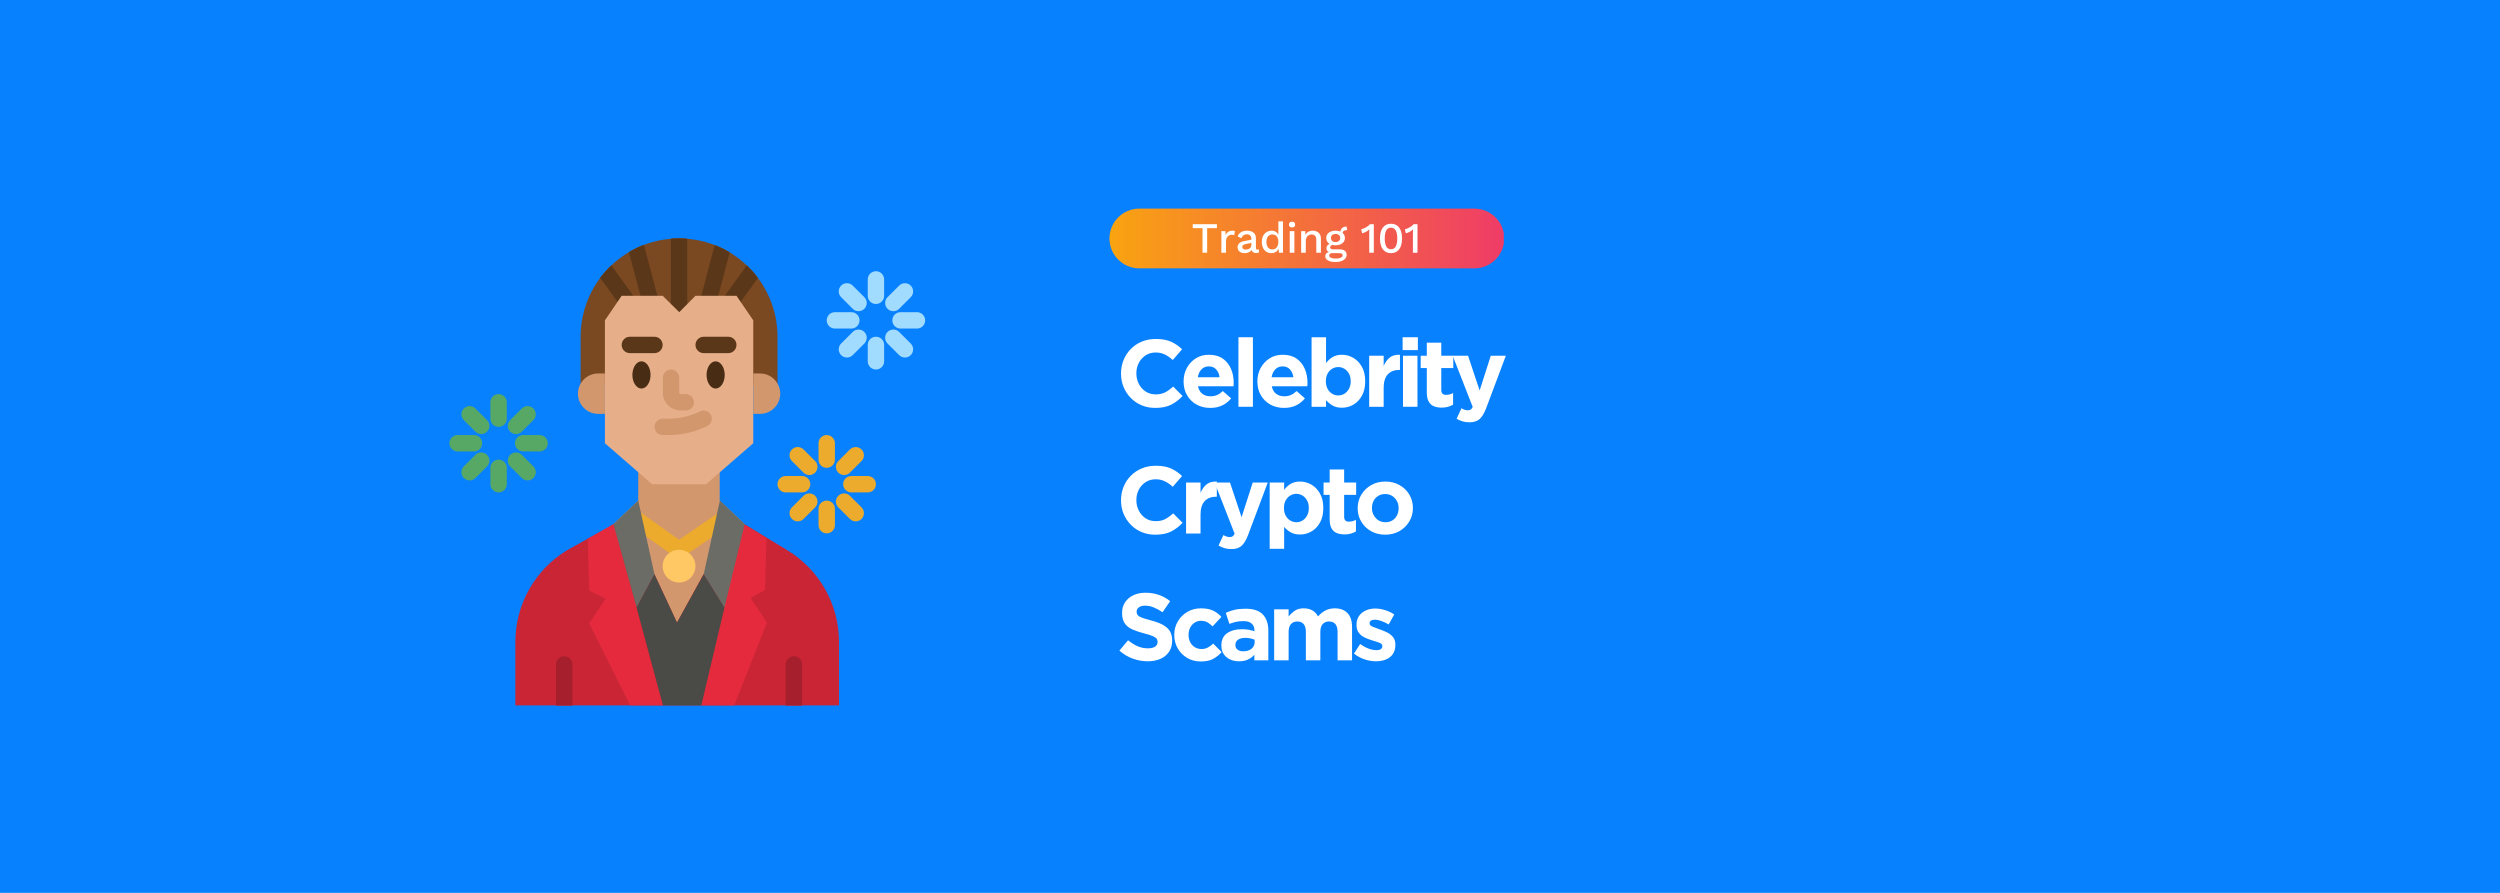 <svg xmlns="http://www.w3.org/2000/svg" xmlns:xlink="http://www.w3.org/1999/xlink" width="2800" zoomAndPan="magnify" viewBox="0 0 2100 750" height="1000" preserveAspectRatio="xMidYMid meet" version="1.2"><defs><clipPath id="cacc49774a"><path d="M 931.707 175.238 L 1263.207 175.238 L 1263.207 225.488 L 931.707 225.488 Z M 931.707 175.238 "/></clipPath><clipPath id="4babc70061"><path d="M 957.031 225.414 C 943.18 225.414 931.949 214.184 931.949 200.324 C 931.949 186.461 943.18 175.238 957.031 175.238 L 1238.48 175.238 C 1252.328 175.238 1263.562 186.473 1263.562 200.324 C 1263.562 214.172 1252.328 225.414 1238.48 225.414 Z M 957.031 225.414 "/></clipPath><linearGradient x1="-0" gradientTransform="matrix(331.621,0,0,331.621,931.948,200.328)" y1="0" x2="0.999" gradientUnits="userSpaceOnUse" y2="0" id="a15efa7056"><stop style="stop-color:#f9a311;stop-opacity:1;" offset="0"/><stop style="stop-color:#f9a311;stop-opacity:1;" offset="0.008"/><stop style="stop-color:#f9a212;stop-opacity:1;" offset="0.016"/><stop style="stop-color:#f9a113;stop-opacity:1;" offset="0.023"/><stop style="stop-color:#f9a013;stop-opacity:1;" offset="0.031"/><stop style="stop-color:#f99f14;stop-opacity:1;" offset="0.039"/><stop style="stop-color:#f89e15;stop-opacity:1;" offset="0.047"/><stop style="stop-color:#f89e15;stop-opacity:1;" offset="0.055"/><stop style="stop-color:#f89d16;stop-opacity:1;" offset="0.062"/><stop style="stop-color:#f89c17;stop-opacity:1;" offset="0.07"/><stop style="stop-color:#f89b17;stop-opacity:1;" offset="0.078"/><stop style="stop-color:#f89a18;stop-opacity:1;" offset="0.086"/><stop style="stop-color:#f89a19;stop-opacity:1;" offset="0.094"/><stop style="stop-color:#f89919;stop-opacity:1;" offset="0.102"/><stop style="stop-color:#f8981a;stop-opacity:1;" offset="0.109"/><stop style="stop-color:#f8971b;stop-opacity:1;" offset="0.117"/><stop style="stop-color:#f8961b;stop-opacity:1;" offset="0.125"/><stop style="stop-color:#f8961c;stop-opacity:1;" offset="0.133"/><stop style="stop-color:#f8951d;stop-opacity:1;" offset="0.141"/><stop style="stop-color:#f7941d;stop-opacity:1;" offset="0.148"/><stop style="stop-color:#f7931e;stop-opacity:1;" offset="0.156"/><stop style="stop-color:#f7921f;stop-opacity:1;" offset="0.164"/><stop style="stop-color:#f79120;stop-opacity:1;" offset="0.172"/><stop style="stop-color:#f79120;stop-opacity:1;" offset="0.18"/><stop style="stop-color:#f79021;stop-opacity:1;" offset="0.188"/><stop style="stop-color:#f78f22;stop-opacity:1;" offset="0.195"/><stop style="stop-color:#f78e22;stop-opacity:1;" offset="0.203"/><stop style="stop-color:#f78d23;stop-opacity:1;" offset="0.211"/><stop style="stop-color:#f78d24;stop-opacity:1;" offset="0.219"/><stop style="stop-color:#f78c24;stop-opacity:1;" offset="0.227"/><stop style="stop-color:#f78b25;stop-opacity:1;" offset="0.234"/><stop style="stop-color:#f78a26;stop-opacity:1;" offset="0.242"/><stop style="stop-color:#f68926;stop-opacity:1;" offset="0.25"/><stop style="stop-color:#f68927;stop-opacity:1;" offset="0.258"/><stop style="stop-color:#f68828;stop-opacity:1;" offset="0.266"/><stop style="stop-color:#f68728;stop-opacity:1;" offset="0.273"/><stop style="stop-color:#f68629;stop-opacity:1;" offset="0.281"/><stop style="stop-color:#f6852a;stop-opacity:1;" offset="0.289"/><stop style="stop-color:#f6842a;stop-opacity:1;" offset="0.297"/><stop style="stop-color:#f6842b;stop-opacity:1;" offset="0.305"/><stop style="stop-color:#f6832c;stop-opacity:1;" offset="0.312"/><stop style="stop-color:#f6822c;stop-opacity:1;" offset="0.32"/><stop style="stop-color:#f6812d;stop-opacity:1;" offset="0.328"/><stop style="stop-color:#f6802e;stop-opacity:1;" offset="0.336"/><stop style="stop-color:#f6802e;stop-opacity:1;" offset="0.344"/><stop style="stop-color:#f57f2f;stop-opacity:1;" offset="0.352"/><stop style="stop-color:#f57e30;stop-opacity:1;" offset="0.359"/><stop style="stop-color:#f57d30;stop-opacity:1;" offset="0.367"/><stop style="stop-color:#f57c31;stop-opacity:1;" offset="0.375"/><stop style="stop-color:#f57c32;stop-opacity:1;" offset="0.383"/><stop style="stop-color:#f57b32;stop-opacity:1;" offset="0.391"/><stop style="stop-color:#f57a33;stop-opacity:1;" offset="0.398"/><stop style="stop-color:#f57934;stop-opacity:1;" offset="0.406"/><stop style="stop-color:#f57834;stop-opacity:1;" offset="0.414"/><stop style="stop-color:#f57835;stop-opacity:1;" offset="0.422"/><stop style="stop-color:#f57736;stop-opacity:1;" offset="0.43"/><stop style="stop-color:#f57636;stop-opacity:1;" offset="0.438"/><stop style="stop-color:#f47537;stop-opacity:1;" offset="0.445"/><stop style="stop-color:#f47438;stop-opacity:1;" offset="0.453"/><stop style="stop-color:#f47338;stop-opacity:1;" offset="0.461"/><stop style="stop-color:#f47339;stop-opacity:1;" offset="0.469"/><stop style="stop-color:#f4723a;stop-opacity:1;" offset="0.477"/><stop style="stop-color:#f4713a;stop-opacity:1;" offset="0.484"/><stop style="stop-color:#f4703b;stop-opacity:1;" offset="0.492"/><stop style="stop-color:#f46f3c;stop-opacity:1;" offset="0.5"/><stop style="stop-color:#f46f3c;stop-opacity:1;" offset="0.508"/><stop style="stop-color:#f46e3d;stop-opacity:1;" offset="0.516"/><stop style="stop-color:#f46d3e;stop-opacity:1;" offset="0.523"/><stop style="stop-color:#f46c3e;stop-opacity:1;" offset="0.531"/><stop style="stop-color:#f46b3f;stop-opacity:1;" offset="0.539"/><stop style="stop-color:#f36b40;stop-opacity:1;" offset="0.547"/><stop style="stop-color:#f36a40;stop-opacity:1;" offset="0.555"/><stop style="stop-color:#f36941;stop-opacity:1;" offset="0.562"/><stop style="stop-color:#f36842;stop-opacity:1;" offset="0.57"/><stop style="stop-color:#f36742;stop-opacity:1;" offset="0.578"/><stop style="stop-color:#f36643;stop-opacity:1;" offset="0.586"/><stop style="stop-color:#f36644;stop-opacity:1;" offset="0.594"/><stop style="stop-color:#f36544;stop-opacity:1;" offset="0.602"/><stop style="stop-color:#f36445;stop-opacity:1;" offset="0.609"/><stop style="stop-color:#f36346;stop-opacity:1;" offset="0.617"/><stop style="stop-color:#f36246;stop-opacity:1;" offset="0.625"/><stop style="stop-color:#f36247;stop-opacity:1;" offset="0.633"/><stop style="stop-color:#f36148;stop-opacity:1;" offset="0.641"/><stop style="stop-color:#f26048;stop-opacity:1;" offset="0.648"/><stop style="stop-color:#f25f49;stop-opacity:1;" offset="0.656"/><stop style="stop-color:#f25e4a;stop-opacity:1;" offset="0.664"/><stop style="stop-color:#f25e4a;stop-opacity:1;" offset="0.672"/><stop style="stop-color:#f25d4b;stop-opacity:1;" offset="0.68"/><stop style="stop-color:#f25c4c;stop-opacity:1;" offset="0.688"/><stop style="stop-color:#f25b4c;stop-opacity:1;" offset="0.695"/><stop style="stop-color:#f25a4d;stop-opacity:1;" offset="0.703"/><stop style="stop-color:#f2594e;stop-opacity:1;" offset="0.711"/><stop style="stop-color:#f2594e;stop-opacity:1;" offset="0.719"/><stop style="stop-color:#f2584f;stop-opacity:1;" offset="0.727"/><stop style="stop-color:#f25750;stop-opacity:1;" offset="0.734"/><stop style="stop-color:#f25650;stop-opacity:1;" offset="0.742"/><stop style="stop-color:#f15551;stop-opacity:1;" offset="0.75"/><stop style="stop-color:#f15552;stop-opacity:1;" offset="0.758"/><stop style="stop-color:#f15452;stop-opacity:1;" offset="0.766"/><stop style="stop-color:#f15353;stop-opacity:1;" offset="0.773"/><stop style="stop-color:#f15254;stop-opacity:1;" offset="0.781"/><stop style="stop-color:#f15154;stop-opacity:1;" offset="0.789"/><stop style="stop-color:#f15155;stop-opacity:1;" offset="0.797"/><stop style="stop-color:#f15056;stop-opacity:1;" offset="0.805"/><stop style="stop-color:#f14f56;stop-opacity:1;" offset="0.812"/><stop style="stop-color:#f14e57;stop-opacity:1;" offset="0.82"/><stop style="stop-color:#f14d58;stop-opacity:1;" offset="0.828"/><stop style="stop-color:#f14c59;stop-opacity:1;" offset="0.836"/><stop style="stop-color:#f14c59;stop-opacity:1;" offset="0.844"/><stop style="stop-color:#f04b5a;stop-opacity:1;" offset="0.852"/><stop style="stop-color:#f04a5b;stop-opacity:1;" offset="0.859"/><stop style="stop-color:#f0495b;stop-opacity:1;" offset="0.867"/><stop style="stop-color:#f0485c;stop-opacity:1;" offset="0.875"/><stop style="stop-color:#f0485d;stop-opacity:1;" offset="0.883"/><stop style="stop-color:#f0475d;stop-opacity:1;" offset="0.891"/><stop style="stop-color:#f0465e;stop-opacity:1;" offset="0.898"/><stop style="stop-color:#f0455f;stop-opacity:1;" offset="0.906"/><stop style="stop-color:#f0445f;stop-opacity:1;" offset="0.914"/><stop style="stop-color:#f04460;stop-opacity:1;" offset="0.922"/><stop style="stop-color:#f04361;stop-opacity:1;" offset="0.93"/><stop style="stop-color:#f04261;stop-opacity:1;" offset="0.938"/><stop style="stop-color:#f04162;stop-opacity:1;" offset="0.945"/><stop style="stop-color:#ef4063;stop-opacity:1;" offset="0.953"/><stop style="stop-color:#ef3f63;stop-opacity:1;" offset="0.961"/><stop style="stop-color:#ef3f64;stop-opacity:1;" offset="0.969"/><stop style="stop-color:#ef3e65;stop-opacity:1;" offset="0.977"/><stop style="stop-color:#ef3d65;stop-opacity:1;" offset="0.984"/><stop style="stop-color:#ef3c66;stop-opacity:1;" offset="0.992"/><stop style="stop-color:#ef3b67;stop-opacity:1;" offset="1"/></linearGradient><clipPath id="affdb8aeeb"><path d="M 487 200.289 L 654 200.289 L 654 325 L 487 325 Z M 487 200.289 "/></clipPath><clipPath id="86303e4cc0"><path d="M 563 200.289 L 578 200.289 L 578 270 L 563 270 Z M 563 200.289 "/></clipPath><clipPath id="86e0bde5f3"><path d="M 563 200.289 L 578 200.289 L 578 270 L 563 270 Z M 563 200.289 "/></clipPath><clipPath id="704c0490bf"><path d="M 432 440 L 705 440 L 705 592.539 L 432 592.539 Z M 432 440 "/></clipPath><clipPath id="f82dc60831"><path d="M 467 551 L 481 551 L 481 592.539 L 467 592.539 Z M 467 551 "/></clipPath><clipPath id="85504b9490"><path d="M 659 551 L 674 551 L 674 592.539 L 659 592.539 Z M 659 551 "/></clipPath><clipPath id="e75ebea6df"><path d="M 467 551 L 481 551 L 481 592.539 L 467 592.539 Z M 467 551 "/></clipPath><clipPath id="368cc0bb5c"><path d="M 659 551 L 674 551 L 674 592.539 L 659 592.539 Z M 659 551 "/></clipPath><clipPath id="5123a3958c"><path d="M 493 440 L 557 440 L 557 592.539 L 493 592.539 Z M 493 440 "/></clipPath><clipPath id="daee95a584"><path d="M 589 438 L 645 438 L 645 592.539 L 589 592.539 Z M 589 438 "/></clipPath><clipPath id="7c4ff329b3"><path d="M 749 262 L 777.18 262 L 777.18 276 L 749 276 Z M 749 262 "/></clipPath><clipPath id="6d1510492b"><path d="M 377.43 365 L 406 365 L 406 380 L 377.43 380 Z M 377.43 365 "/></clipPath><clipPath id="14381932c4"><path d="M 534 482 L 609 482 L 609 592.539 L 534 592.539 Z M 534 482 "/></clipPath></defs><g id="4554443359"><rect x="0" width="2100" y="0" height="750" style="fill:#ffffff;fill-opacity:1;stroke:none;"/><rect x="0" width="2100" y="0" height="750" style="fill:#0881fe;fill-opacity:1;stroke:none;"/><g clip-rule="nonzero" clip-path="url(#cacc49774a)"><g clip-rule="nonzero" clip-path="url(#4babc70061)"><path style=" stroke:none;fill-rule:nonzero;fill:url(#a15efa7056);" d="M 931.949 175.238 L 931.949 225.414 L 1263.207 225.414 L 1263.207 175.238 Z M 931.949 175.238 "/></g></g><g style="fill:#ffffff;fill-opacity:1;"><g transform="translate(937.423, 341.687)"><path style="stroke:none" d="M 55.922 -9.047 C 53.035 -5.953 49.832 -3.508 46.312 -1.719 C 42.801 0.062 38.348 0.953 32.953 0.953 C 28.848 0.953 25.047 0.223 21.547 -1.234 C 18.055 -2.703 15.02 -4.754 12.438 -7.391 C 9.852 -10.035 7.836 -13.102 6.391 -16.594 C 4.953 -20.094 4.234 -23.844 4.234 -27.844 L 4.234 -28 C 4.234 -32 4.941 -35.742 6.359 -39.234 C 7.773 -42.734 9.785 -45.816 12.391 -48.484 C 15.004 -51.148 18.082 -53.227 21.625 -54.719 C 25.176 -56.207 29.113 -56.953 33.438 -56.953 C 38.719 -56.953 43.062 -56.148 46.469 -54.547 C 49.883 -52.953 52.898 -50.875 55.516 -48.312 L 47.688 -39.281 C 45.551 -41.25 43.332 -42.789 41.031 -43.906 C 38.738 -45.031 36.18 -45.594 33.359 -45.594 C 30.211 -45.594 27.41 -44.805 24.953 -43.234 C 22.504 -41.66 20.586 -39.551 19.203 -36.906 C 17.816 -34.27 17.125 -31.352 17.125 -28.156 L 17.125 -28 C 17.125 -24.801 17.816 -21.867 19.203 -19.203 C 20.586 -16.535 22.492 -14.398 24.922 -12.797 C 27.348 -11.203 30.16 -10.406 33.359 -10.406 C 36.555 -10.406 39.258 -11.004 41.469 -12.203 C 43.688 -13.398 45.891 -14.984 48.078 -16.953 Z M 55.922 -9.047 "/></g></g><g style="fill:#ffffff;fill-opacity:1;"><g transform="translate(990.857, 341.687)"><path style="stroke:none" d="M 45.438 -20.234 C 45.438 -19.648 45.422 -19.145 45.391 -18.719 C 45.367 -18.289 45.332 -17.785 45.281 -17.203 L 15.438 -17.203 C 16.02 -14.43 17.234 -12.336 19.078 -10.922 C 20.922 -9.504 23.203 -8.797 25.922 -8.797 C 27.941 -8.797 29.766 -9.141 31.391 -9.828 C 33.023 -10.523 34.664 -11.648 36.312 -13.203 L 43.281 -7.047 C 41.301 -4.586 38.859 -2.641 35.953 -1.203 C 33.047 0.234 29.648 0.953 25.766 0.953 C 21.441 0.953 17.598 0.02 14.234 -1.844 C 10.879 -3.707 8.227 -6.305 6.281 -9.641 C 4.332 -12.973 3.359 -16.828 3.359 -21.203 L 3.359 -21.359 C 3.359 -25.461 4.266 -29.191 6.078 -32.547 C 7.891 -35.91 10.379 -38.609 13.547 -40.641 C 16.723 -42.672 20.395 -43.688 24.562 -43.688 C 29.363 -43.688 33.297 -42.594 36.359 -40.406 C 39.422 -38.219 41.695 -35.348 43.188 -31.797 C 44.688 -28.254 45.438 -24.457 45.438 -20.406 Z M 33.594 -24.797 C 33.227 -27.516 32.27 -29.711 30.719 -31.391 C 29.176 -33.078 27.125 -33.922 24.562 -33.922 C 22.051 -33.922 19.992 -33.094 18.391 -31.438 C 16.797 -29.781 15.758 -27.566 15.281 -24.797 Z M 33.594 -24.797 "/></g></g><g style="fill:#ffffff;fill-opacity:1;"><g transform="translate(1034.292, 341.687)"><path style="stroke:none" d="M 18.156 0 L 6 0 L 6 -58.406 L 18.156 -58.406 Z M 18.156 0 "/></g></g><g style="fill:#ffffff;fill-opacity:1;"><g transform="translate(1052.85, 341.687)"><path style="stroke:none" d="M 45.438 -20.234 C 45.438 -19.648 45.422 -19.145 45.391 -18.719 C 45.367 -18.289 45.332 -17.785 45.281 -17.203 L 15.438 -17.203 C 16.02 -14.43 17.234 -12.336 19.078 -10.922 C 20.922 -9.504 23.203 -8.797 25.922 -8.797 C 27.941 -8.797 29.766 -9.141 31.391 -9.828 C 33.023 -10.523 34.664 -11.648 36.312 -13.203 L 43.281 -7.047 C 41.301 -4.586 38.859 -2.641 35.953 -1.203 C 33.047 0.234 29.648 0.953 25.766 0.953 C 21.441 0.953 17.598 0.02 14.234 -1.844 C 10.879 -3.707 8.227 -6.305 6.281 -9.641 C 4.332 -12.973 3.359 -16.828 3.359 -21.203 L 3.359 -21.359 C 3.359 -25.461 4.266 -29.191 6.078 -32.547 C 7.891 -35.91 10.379 -38.609 13.547 -40.641 C 16.723 -42.672 20.395 -43.688 24.562 -43.688 C 29.363 -43.688 33.297 -42.594 36.359 -40.406 C 39.422 -38.219 41.695 -35.348 43.188 -31.797 C 44.688 -28.254 45.438 -24.457 45.438 -20.406 Z M 33.594 -24.797 C 33.227 -27.516 32.27 -29.711 30.719 -31.391 C 29.176 -33.078 27.125 -33.922 24.562 -33.922 C 22.051 -33.922 19.992 -33.094 18.391 -31.438 C 16.797 -29.781 15.758 -27.566 15.281 -24.797 Z M 33.594 -24.797 "/></g></g><g style="fill:#ffffff;fill-opacity:1;"><g transform="translate(1096.285, 341.687)"><path style="stroke:none" d="M 50.484 -21.359 C 50.484 -16.609 49.562 -12.578 47.719 -9.266 C 45.875 -5.961 43.473 -3.457 40.516 -1.75 C 37.555 -0.051 34.367 0.797 30.953 0.797 C 27.703 0.797 25.023 0.156 22.922 -1.125 C 20.816 -2.406 19.039 -3.895 17.594 -5.594 L 17.594 0 L 5.438 0 L 5.438 -58.406 L 17.594 -58.406 L 17.594 -36.719 C 19.094 -38.75 20.906 -40.414 23.031 -41.719 C 25.164 -43.031 27.805 -43.688 30.953 -43.688 C 34.316 -43.688 37.477 -42.832 40.438 -41.125 C 43.395 -39.414 45.805 -36.922 47.672 -33.641 C 49.547 -30.359 50.484 -26.316 50.484 -21.516 Z M 38.312 -21.359 L 38.312 -21.516 C 38.312 -23.922 37.832 -26.004 36.875 -27.766 C 35.914 -29.523 34.648 -30.895 33.078 -31.875 C 31.504 -32.863 29.758 -33.359 27.844 -33.359 C 25.977 -33.359 24.242 -32.863 22.641 -31.875 C 21.035 -30.895 19.766 -29.523 18.828 -27.766 C 17.898 -26.004 17.438 -23.922 17.438 -21.516 L 17.438 -21.359 C 17.438 -19.016 17.898 -16.945 18.828 -15.156 C 19.766 -13.375 21.035 -11.988 22.641 -11 C 24.242 -10.008 25.977 -9.516 27.844 -9.516 C 29.758 -9.516 31.504 -10.008 33.078 -11 C 34.648 -11.988 35.914 -13.363 36.875 -15.125 C 37.832 -16.883 38.312 -18.961 38.312 -21.359 Z M 38.312 -21.359 "/></g></g><g style="fill:#ffffff;fill-opacity:1;"><g transform="translate(1144.68, 341.687)"><path style="stroke:none" d="M 31.281 -30.953 L 30.641 -30.953 C 26.586 -30.953 23.398 -29.711 21.078 -27.234 C 18.754 -24.754 17.594 -20.957 17.594 -15.844 L 17.594 0 L 5.438 0 L 5.438 -42.875 L 17.594 -42.875 L 17.594 -34.234 C 18.82 -37.223 20.516 -39.582 22.672 -41.312 C 24.836 -43.051 27.707 -43.844 31.281 -43.688 Z M 31.281 -30.953 "/></g></g><g style="fill:#ffffff;fill-opacity:1;"><g transform="translate(1172.517, 341.687)"><path style="stroke:none" d="M 18.484 -47.594 L 5.688 -47.594 L 5.688 -58.406 L 18.484 -58.406 Z M 18.156 0 L 6 0 L 6 -42.875 L 18.156 -42.875 Z M 18.156 0 "/></g></g><g style="fill:#ffffff;fill-opacity:1;"><g transform="translate(1191.074, 341.687)"><path style="stroke:none" d="M 29.516 -1.766 C 28.234 -1.016 26.816 -0.414 25.266 0.031 C 23.723 0.488 21.941 0.719 19.922 0.719 C 17.461 0.719 15.285 0.332 13.391 -0.438 C 11.504 -1.207 10.039 -2.523 9 -4.391 C 7.957 -6.266 7.438 -8.852 7.438 -12.156 L 7.438 -32.484 L 2.312 -32.484 L 2.312 -42.875 L 7.438 -42.875 L 7.438 -53.844 L 19.594 -53.844 L 19.594 -42.875 L 29.688 -42.875 L 29.688 -32.484 L 19.594 -32.484 L 19.594 -14.156 C 19.594 -11.383 20.898 -10 23.516 -10 C 25.648 -10 27.648 -10.504 29.516 -11.516 Z M 29.516 -1.766 "/></g></g><g style="fill:#ffffff;fill-opacity:1;"><g transform="translate(1218.671, 341.687)"><path style="stroke:none" d="M 46.234 -42.875 L 29.766 1.047 C 28.109 5.41 26.254 8.5 24.203 10.312 C 22.148 12.133 19.312 13.047 15.688 13.047 C 13.5 13.047 11.535 12.773 9.797 12.234 C 8.066 11.703 6.426 10.984 4.875 10.078 L 8.953 1.281 C 9.754 1.758 10.617 2.156 11.547 2.469 C 12.484 2.789 13.352 2.953 14.156 2.953 C 15.227 2.953 16.066 2.754 16.672 2.359 C 17.285 1.961 17.863 1.227 18.406 0.156 L 1.594 -42.875 L 14.484 -42.875 L 24.234 -13.688 L 33.594 -42.875 Z M 46.234 -42.875 "/></g></g><g style="fill:#ffffff;fill-opacity:1;"><g transform="translate(937.423, 448.187)"><path style="stroke:none" d="M 55.922 -9.047 C 53.035 -5.953 49.832 -3.508 46.312 -1.719 C 42.801 0.062 38.348 0.953 32.953 0.953 C 28.848 0.953 25.047 0.223 21.547 -1.234 C 18.055 -2.703 15.02 -4.754 12.438 -7.391 C 9.852 -10.035 7.836 -13.102 6.391 -16.594 C 4.953 -20.094 4.234 -23.844 4.234 -27.844 L 4.234 -28 C 4.234 -32 4.941 -35.742 6.359 -39.234 C 7.773 -42.734 9.785 -45.816 12.391 -48.484 C 15.004 -51.148 18.082 -53.227 21.625 -54.719 C 25.176 -56.207 29.113 -56.953 33.438 -56.953 C 38.719 -56.953 43.062 -56.148 46.469 -54.547 C 49.883 -52.953 52.898 -50.875 55.516 -48.312 L 47.688 -39.281 C 45.551 -41.25 43.332 -42.789 41.031 -43.906 C 38.738 -45.031 36.18 -45.594 33.359 -45.594 C 30.211 -45.594 27.41 -44.805 24.953 -43.234 C 22.504 -41.66 20.586 -39.551 19.203 -36.906 C 17.816 -34.27 17.125 -31.352 17.125 -28.156 L 17.125 -28 C 17.125 -24.801 17.816 -21.867 19.203 -19.203 C 20.586 -16.535 22.492 -14.398 24.922 -12.797 C 27.348 -11.203 30.16 -10.406 33.359 -10.406 C 36.555 -10.406 39.258 -11.004 41.469 -12.203 C 43.688 -13.398 45.891 -14.984 48.078 -16.953 Z M 55.922 -9.047 "/></g></g><g style="fill:#ffffff;fill-opacity:1;"><g transform="translate(990.857, 448.187)"><path style="stroke:none" d="M 31.281 -30.953 L 30.641 -30.953 C 26.586 -30.953 23.398 -29.711 21.078 -27.234 C 18.754 -24.754 17.594 -20.957 17.594 -15.844 L 17.594 0 L 5.438 0 L 5.438 -42.875 L 17.594 -42.875 L 17.594 -34.234 C 18.82 -37.223 20.516 -39.582 22.672 -41.312 C 24.836 -43.051 27.707 -43.844 31.281 -43.688 Z M 31.281 -30.953 "/></g></g><g style="fill:#ffffff;fill-opacity:1;"><g transform="translate(1018.694, 448.187)"><path style="stroke:none" d="M 46.234 -42.875 L 29.766 1.047 C 28.109 5.41 26.254 8.5 24.203 10.312 C 22.148 12.133 19.312 13.047 15.688 13.047 C 13.5 13.047 11.535 12.773 9.797 12.234 C 8.066 11.703 6.426 10.984 4.875 10.078 L 8.953 1.281 C 9.754 1.758 10.617 2.156 11.547 2.469 C 12.484 2.789 13.352 2.953 14.156 2.953 C 15.227 2.953 16.066 2.754 16.672 2.359 C 17.285 1.961 17.863 1.227 18.406 0.156 L 1.594 -42.875 L 14.484 -42.875 L 24.234 -13.688 L 33.594 -42.875 Z M 46.234 -42.875 "/></g></g><g style="fill:#ffffff;fill-opacity:1;"><g transform="translate(1061.089, 448.187)"><path style="stroke:none" d="M 50.484 -21.359 C 50.484 -16.609 49.562 -12.578 47.719 -9.266 C 45.875 -5.961 43.473 -3.457 40.516 -1.75 C 37.555 -0.051 34.367 0.797 30.953 0.797 C 27.703 0.797 25.023 0.156 22.922 -1.125 C 20.816 -2.406 19.039 -3.895 17.594 -5.594 L 17.594 12.797 L 5.438 12.797 L 5.438 -42.875 L 17.594 -42.875 L 17.594 -36.719 C 19.094 -38.75 20.906 -40.414 23.031 -41.719 C 25.164 -43.031 27.805 -43.688 30.953 -43.688 C 34.316 -43.688 37.477 -42.832 40.438 -41.125 C 43.395 -39.414 45.805 -36.922 47.672 -33.641 C 49.547 -30.359 50.484 -26.316 50.484 -21.516 Z M 38.312 -21.359 L 38.312 -21.516 C 38.312 -23.922 37.832 -26.004 36.875 -27.766 C 35.914 -29.523 34.648 -30.895 33.078 -31.875 C 31.504 -32.863 29.758 -33.359 27.844 -33.359 C 25.977 -33.359 24.242 -32.863 22.641 -31.875 C 21.035 -30.895 19.766 -29.523 18.828 -27.766 C 17.898 -26.004 17.438 -23.922 17.438 -21.516 L 17.438 -21.359 C 17.438 -19.016 17.898 -16.945 18.828 -15.156 C 19.766 -13.375 21.035 -11.988 22.641 -11 C 24.242 -10.008 25.977 -9.516 27.844 -9.516 C 29.758 -9.516 31.504 -10.008 33.078 -11 C 34.648 -11.988 35.914 -13.363 36.875 -15.125 C 37.832 -16.883 38.312 -18.961 38.312 -21.359 Z M 38.312 -21.359 "/></g></g><g style="fill:#ffffff;fill-opacity:1;"><g transform="translate(1109.484, 448.187)"><path style="stroke:none" d="M 29.516 -1.766 C 28.234 -1.016 26.816 -0.414 25.266 0.031 C 23.723 0.488 21.941 0.719 19.922 0.719 C 17.461 0.719 15.285 0.332 13.391 -0.438 C 11.504 -1.207 10.039 -2.523 9 -4.391 C 7.957 -6.266 7.438 -8.852 7.438 -12.156 L 7.438 -32.484 L 2.312 -32.484 L 2.312 -42.875 L 7.438 -42.875 L 7.438 -53.844 L 19.594 -53.844 L 19.594 -42.875 L 29.688 -42.875 L 29.688 -32.484 L 19.594 -32.484 L 19.594 -14.156 C 19.594 -11.383 20.898 -10 23.516 -10 C 25.648 -10 27.648 -10.504 29.516 -11.516 Z M 29.516 -1.766 "/></g></g><g style="fill:#ffffff;fill-opacity:1;"><g transform="translate(1137.081, 448.187)"><path style="stroke:none" d="M 49.766 -21.359 C 49.766 -17.254 48.75 -13.508 46.719 -10.125 C 44.695 -6.738 41.938 -4.047 38.438 -2.047 C 34.945 -0.047 30.961 0.953 26.484 0.953 C 22.055 0.953 18.094 -0.031 14.594 -2 C 11.102 -3.969 8.359 -6.633 6.359 -10 C 4.359 -13.363 3.359 -17.098 3.359 -21.203 L 3.359 -21.359 C 3.359 -25.461 4.367 -29.207 6.391 -32.594 C 8.422 -35.988 11.18 -38.688 14.672 -40.688 C 18.172 -42.688 22.16 -43.688 26.641 -43.688 C 31.066 -43.688 35.023 -42.695 38.516 -40.719 C 42.016 -38.75 44.766 -36.082 46.766 -32.719 C 48.766 -29.363 49.766 -25.629 49.766 -21.516 Z M 37.766 -21.203 L 37.766 -21.359 C 37.766 -23.492 37.297 -25.453 36.359 -27.234 C 35.422 -29.023 34.098 -30.469 32.391 -31.562 C 30.691 -32.656 28.723 -33.203 26.484 -33.203 C 24.191 -33.203 22.203 -32.664 20.516 -31.594 C 18.836 -30.531 17.555 -29.117 16.672 -27.359 C 15.797 -25.598 15.359 -23.648 15.359 -21.516 L 15.359 -21.359 C 15.359 -19.273 15.836 -17.328 16.797 -15.516 C 17.754 -13.703 19.07 -12.25 20.75 -11.156 C 22.438 -10.062 24.398 -9.516 26.641 -9.516 C 28.984 -9.516 30.984 -10.047 32.641 -11.109 C 34.297 -12.18 35.562 -13.609 36.438 -15.391 C 37.32 -17.18 37.766 -19.117 37.766 -21.203 Z M 37.766 -21.203 "/></g></g><g style="fill:#ffffff;fill-opacity:1;"><g transform="translate(937.423, 554.687)"><path style="stroke:none" d="M 47.203 -16.562 C 47.203 -12.883 46.32 -9.75 44.562 -7.156 C 42.801 -4.57 40.383 -2.598 37.312 -1.234 C 34.25 0.117 30.691 0.797 26.641 0.797 C 22.422 0.797 18.242 0.051 14.109 -1.438 C 9.984 -2.938 6.238 -5.176 2.875 -8.156 L 10.156 -16.875 C 12.664 -14.801 15.281 -13.148 18 -11.922 C 20.719 -10.691 23.676 -10.078 26.875 -10.078 C 29.383 -10.078 31.359 -10.539 32.797 -11.469 C 34.234 -12.406 34.953 -13.703 34.953 -15.359 L 34.953 -15.516 C 34.953 -16.586 34.66 -17.492 34.078 -18.234 C 33.492 -18.984 32.398 -19.703 30.797 -20.391 C 29.203 -21.086 26.832 -21.836 23.688 -22.641 C 19.945 -23.598 16.676 -24.691 13.875 -25.922 C 11.082 -27.148 8.926 -28.844 7.406 -31 C 5.883 -33.156 5.125 -36.078 5.125 -39.766 L 5.125 -39.922 C 5.125 -43.336 5.961 -46.297 7.641 -48.797 C 9.316 -51.305 11.617 -53.266 14.547 -54.672 C 17.484 -56.086 20.875 -56.797 24.719 -56.797 C 28.82 -56.797 32.609 -56.18 36.078 -54.953 C 39.547 -53.734 42.691 -51.977 45.516 -49.688 L 39.125 -40.406 C 36.664 -42.102 34.207 -43.445 31.75 -44.438 C 29.301 -45.426 26.906 -45.922 24.562 -45.922 C 22.219 -45.922 20.43 -45.453 19.203 -44.516 C 17.973 -43.586 17.359 -42.43 17.359 -41.047 L 17.359 -40.875 C 17.359 -39.656 17.691 -38.656 18.359 -37.875 C 19.023 -37.102 20.238 -36.395 22 -35.75 C 23.758 -35.113 26.238 -34.367 29.438 -33.516 C 33.227 -32.555 36.441 -31.383 39.078 -30 C 41.723 -28.613 43.738 -26.863 45.125 -24.75 C 46.508 -22.645 47.203 -19.969 47.203 -16.719 Z M 47.203 -16.562 "/></g></g><g style="fill:#ffffff;fill-opacity:1;"><g transform="translate(983.018, 554.687)"><path style="stroke:none" d="M 43.203 -6.875 C 41.117 -4.582 38.742 -2.703 36.078 -1.234 C 33.41 0.223 29.945 0.953 25.688 0.953 C 21.363 0.953 17.52 -0.047 14.156 -2.047 C 10.801 -4.047 8.16 -6.723 6.234 -10.078 C 4.316 -13.441 3.359 -17.148 3.359 -21.203 L 3.359 -21.359 C 3.359 -25.461 4.316 -29.191 6.234 -32.547 C 8.16 -35.91 10.816 -38.609 14.203 -40.641 C 17.586 -42.672 21.469 -43.688 25.844 -43.688 C 29.895 -43.688 33.266 -43.047 35.953 -41.766 C 38.648 -40.484 40.984 -38.723 42.953 -36.484 L 35.516 -28.484 C 34.18 -29.922 32.77 -31.066 31.281 -31.922 C 29.789 -32.773 27.953 -33.203 25.766 -33.203 C 23.734 -33.203 21.93 -32.664 20.359 -31.594 C 18.785 -30.531 17.555 -29.117 16.672 -27.359 C 15.797 -25.598 15.359 -23.648 15.359 -21.516 L 15.359 -21.359 C 15.359 -19.172 15.797 -17.18 16.672 -15.391 C 17.555 -13.609 18.82 -12.18 20.469 -11.109 C 22.125 -10.047 24.047 -9.516 26.234 -9.516 C 28.266 -9.516 30.039 -9.926 31.562 -10.75 C 33.082 -11.582 34.586 -12.691 36.078 -14.078 Z M 43.203 -6.875 "/></g></g><g style="fill:#ffffff;fill-opacity:1;"><g transform="translate(1023.093, 554.687)"><path style="stroke:none" d="M 42.312 0 L 30.562 0 L 30.562 -4.641 C 29.062 -2.984 27.27 -1.66 25.188 -0.672 C 23.113 0.305 20.582 0.797 17.594 0.797 C 14.926 0.797 12.473 0.289 10.234 -0.719 C 7.992 -1.727 6.207 -3.207 4.875 -5.156 C 3.539 -7.102 2.875 -9.488 2.875 -12.312 L 2.875 -12.484 C 2.875 -17.172 4.488 -20.617 7.719 -22.828 C 10.945 -25.047 15.094 -26.156 20.156 -26.156 C 22.344 -26.156 24.266 -25.992 25.922 -25.672 C 27.578 -25.359 29.148 -24.938 30.641 -24.406 L 30.641 -25.125 C 30.641 -27.625 29.863 -29.551 28.312 -30.906 C 26.77 -32.27 24.477 -32.953 21.438 -32.953 C 19.145 -32.953 17.094 -32.754 15.281 -32.359 C 13.469 -31.961 11.57 -31.391 9.594 -30.641 L 6.562 -39.922 C 8.906 -40.984 11.359 -41.82 13.922 -42.438 C 16.484 -43.051 19.578 -43.359 23.203 -43.359 C 29.867 -43.359 34.719 -41.727 37.75 -38.469 C 40.789 -35.219 42.312 -30.688 42.312 -24.875 Z M 30.797 -15.125 L 30.797 -17.281 C 29.785 -17.758 28.613 -18.145 27.281 -18.438 C 25.945 -18.727 24.535 -18.875 23.047 -18.875 C 20.43 -18.875 18.375 -18.367 16.875 -17.359 C 15.383 -16.348 14.641 -14.879 14.641 -12.953 L 14.641 -12.797 C 14.641 -11.141 15.25 -9.859 16.469 -8.953 C 17.695 -8.047 19.301 -7.594 21.281 -7.594 C 24.102 -7.594 26.395 -8.301 28.156 -9.719 C 29.914 -11.133 30.797 -12.938 30.797 -15.125 Z M 30.797 -15.125 "/></g></g><g style="fill:#ffffff;fill-opacity:1;"><g transform="translate(1064.849, 554.687)"><path style="stroke:none" d="M 70.875 0 L 58.719 0 L 58.719 -23.922 C 58.719 -26.797 58.102 -28.969 56.875 -30.438 C 55.656 -31.906 53.895 -32.641 51.594 -32.641 C 49.301 -32.641 47.5 -31.906 46.188 -30.438 C 44.883 -28.969 44.234 -26.797 44.234 -23.922 L 44.234 0 L 32.078 0 L 32.078 -23.922 C 32.078 -26.797 31.461 -28.969 30.234 -30.438 C 29.016 -31.906 27.254 -32.641 24.953 -32.641 C 22.66 -32.641 20.859 -31.906 19.547 -30.438 C 18.242 -28.969 17.594 -26.797 17.594 -23.922 L 17.594 0 L 5.438 0 L 5.438 -42.875 L 17.594 -42.875 L 17.594 -36.797 C 18.988 -38.609 20.672 -40.207 22.641 -41.594 C 24.609 -42.988 27.141 -43.688 30.234 -43.688 C 33.066 -43.688 35.508 -43.098 37.562 -41.922 C 39.613 -40.742 41.195 -39.062 42.312 -36.875 C 44.188 -39.062 46.27 -40.742 48.562 -41.922 C 50.852 -43.098 53.469 -43.688 56.406 -43.688 C 60.938 -43.688 64.477 -42.352 67.031 -39.688 C 69.594 -37.02 70.875 -33.098 70.875 -27.922 Z M 70.875 0 "/></g></g><g style="fill:#ffffff;fill-opacity:1;"><g transform="translate(1135.241, 554.687)"><path style="stroke:none" d="M 36.875 -13.047 C 36.875 -9.891 36.156 -7.285 34.719 -5.234 C 33.281 -3.18 31.32 -1.66 28.844 -0.672 C 26.363 0.305 23.578 0.797 20.484 0.797 C 17.492 0.797 14.383 0.281 11.156 -0.75 C 7.926 -1.789 4.898 -3.438 2.078 -5.688 L 7.281 -13.688 C 9.625 -12.031 11.969 -10.758 14.312 -9.875 C 16.664 -9 18.828 -8.562 20.797 -8.562 C 22.555 -8.562 23.848 -8.852 24.672 -9.438 C 25.504 -10.02 25.922 -10.797 25.922 -11.766 L 25.922 -11.922 C 25.922 -13.254 25.023 -14.238 23.234 -14.875 C 21.453 -15.52 19.391 -16.188 17.047 -16.875 C 15.066 -17.469 13.086 -18.227 11.109 -19.156 C 9.141 -20.094 7.5 -21.398 6.188 -23.078 C 4.883 -24.754 4.234 -26.984 4.234 -29.766 L 4.234 -29.922 C 4.234 -32.848 4.941 -35.312 6.359 -37.312 C 7.773 -39.312 9.664 -40.844 12.031 -41.906 C 14.406 -42.977 17.035 -43.516 19.922 -43.516 C 22.641 -43.516 25.41 -43.07 28.234 -42.188 C 31.066 -41.312 33.629 -40.102 35.922 -38.562 L 31.281 -30.156 C 29.145 -31.383 27.062 -32.359 25.031 -33.078 C 23.008 -33.797 21.227 -34.156 19.688 -34.156 C 18.188 -34.156 17.062 -33.875 16.312 -33.312 C 15.57 -32.758 15.203 -32.055 15.203 -31.203 L 15.203 -31.047 C 15.203 -29.867 16.082 -28.922 17.844 -28.203 C 19.602 -27.484 21.629 -26.723 23.922 -25.922 C 25.941 -25.273 27.938 -24.457 29.906 -23.469 C 31.883 -22.488 33.539 -21.188 34.875 -19.562 C 36.207 -17.938 36.875 -15.816 36.875 -13.203 Z M 36.875 -13.047 "/></g></g><g clip-rule="nonzero" clip-path="url(#affdb8aeeb)"><path style=" stroke:none;fill-rule:nonzero;fill:#7a4922;fill-opacity:1;" d="M 653.102 324.16 L 487.727 324.16 L 487.727 282.867 C 487.727 237.262 524.746 200.289 570.414 200.289 C 616.082 200.289 653.102 237.262 653.102 282.867 Z M 653.102 324.16 "/></g><path style=" stroke:none;fill-rule:nonzero;fill:#7a4922;fill-opacity:1;" d="M 532.816 249.469 C 535.047 252.547 534.359 256.848 531.277 259.086 C 530.055 259.961 528.641 260.391 527.246 260.391 C 525.109 260.391 523.008 259.402 521.656 257.543 L 504.16 233.449 C 506.988 229.684 510.129 226.156 513.551 222.93 Z M 532.816 249.469 "/><path style=" stroke:none;fill-rule:nonzero;fill:#7a4922;fill-opacity:1;" d="M 552.902 250.922 C 553.887 254.594 551.688 258.363 548.012 259.336 C 547.426 259.496 546.832 259.566 546.246 259.566 C 543.195 259.566 540.406 257.527 539.586 254.449 L 528.262 211.824 C 532.266 209.434 536.488 207.387 540.898 205.711 Z M 552.902 250.922 "/><g clip-rule="nonzero" clip-path="url(#86303e4cc0)"><path style=" stroke:none;fill-rule:nonzero;fill:#7a4922;fill-opacity:1;" d="M 570.414 200.289 C 572.73 200.289 575.031 200.383 577.305 200.582 L 577.305 262.73 C 577.305 266.535 574.223 269.613 570.414 269.613 C 566.605 269.613 563.523 266.535 563.523 262.73 L 563.523 200.582 C 565.797 200.383 568.098 200.289 570.414 200.289 Z M 570.414 200.289 "/></g><path style=" stroke:none;fill-rule:nonzero;fill:#7a4922;fill-opacity:1;" d="M 612.938 212.039 L 601.672 254.902 C 600.863 257.992 598.07 260.039 595.012 260.039 C 594.43 260.039 593.844 259.961 593.258 259.809 C 589.578 258.844 587.375 255.086 588.34 251.402 L 600.312 205.855 C 604.719 207.559 608.941 209.633 612.938 212.039 Z M 612.938 212.039 "/><path style=" stroke:none;fill-rule:nonzero;fill:#7a4922;fill-opacity:1;" d="M 636.676 233.461 L 619.551 257.168 C 618.207 259.031 616.098 260.023 613.953 260.023 C 612.559 260.023 611.156 259.602 609.934 258.723 C 606.848 256.496 606.152 252.195 608.371 249.113 L 627.277 222.93 C 627.82 223.438 628.355 223.953 628.879 224.48 C 631.688 227.281 634.289 230.285 636.676 233.461 Z M 636.676 233.461 "/><g clip-rule="nonzero" clip-path="url(#86e0bde5f3)"><path style=" stroke:none;fill-rule:nonzero;fill:#5b3719;fill-opacity:1;" d="M 577.305 200.582 L 577.305 262.73 C 577.305 266.535 574.223 269.613 570.414 269.613 C 566.605 269.613 563.523 266.535 563.523 262.73 L 563.523 200.582 C 565.797 200.383 568.098 200.289 570.414 200.289 C 572.73 200.289 575.031 200.383 577.305 200.582 Z M 577.305 200.582 "/></g><path style=" stroke:none;fill-rule:nonzero;fill:#5b3719;fill-opacity:1;" d="M 548.012 259.336 C 547.426 259.496 546.832 259.566 546.246 259.566 C 543.195 259.566 540.406 257.527 539.586 254.449 L 528.262 211.824 C 532.266 209.434 536.488 207.387 540.898 205.711 L 552.902 250.922 C 553.887 254.594 551.688 258.363 548.012 259.336 Z M 548.012 259.336 "/><path style=" stroke:none;fill-rule:nonzero;fill:#5b3719;fill-opacity:1;" d="M 612.938 212.039 L 601.672 254.902 C 600.863 257.992 598.07 260.039 595.012 260.039 C 594.43 260.039 593.844 259.961 593.258 259.809 C 589.578 258.844 587.375 255.086 588.34 251.402 L 600.312 205.855 C 604.719 207.559 608.941 209.633 612.938 212.039 Z M 612.938 212.039 "/><path style=" stroke:none;fill-rule:nonzero;fill:#5b3719;fill-opacity:1;" d="M 531.277 259.086 C 530.055 259.961 528.641 260.391 527.246 260.391 C 525.109 260.391 523.008 259.402 521.656 257.543 L 504.16 233.449 C 506.988 229.684 510.129 226.156 513.551 222.93 L 532.816 249.469 C 535.047 252.547 534.359 256.848 531.277 259.086 Z M 531.277 259.086 "/><path style=" stroke:none;fill-rule:nonzero;fill:#5b3719;fill-opacity:1;" d="M 636.676 233.461 L 619.551 257.168 C 618.207 259.031 616.098 260.023 613.953 260.023 C 612.559 260.023 611.156 259.602 609.934 258.723 C 606.848 256.496 606.152 252.195 608.371 249.113 L 627.277 222.93 C 627.82 223.438 628.355 223.953 628.879 224.48 C 631.688 227.281 634.289 230.285 636.676 233.461 Z M 636.676 233.461 "/><path style=" stroke:none;fill-rule:nonzero;fill:#d3976e;fill-opacity:1;" d="M 604.555 392.973 L 604.555 420.5 L 625.523 440.371 L 570.57 537.488 L 515.316 440.289 L 536.117 420.5 L 536.117 392.973 Z M 604.555 392.973 "/><path style=" stroke:none;fill-rule:nonzero;fill:#e6af89;fill-opacity:1;" d="M 632.734 372.328 L 593.086 406.738 L 547.773 406.738 L 508.129 372.328 L 508.129 269.105 L 522.18 248.461 L 556.633 248.461 L 570.57 262.223 L 584.195 248.461 L 618.648 248.461 L 632.734 269.105 Z M 632.734 372.328 "/><path style=" stroke:none;fill-rule:nonzero;fill:#482c14;fill-opacity:1;" d="M 608.758 314.938 C 608.758 315.688 608.707 316.434 608.609 317.168 C 608.512 317.902 608.367 318.617 608.176 319.312 C 607.984 320.004 607.75 320.664 607.473 321.285 C 607.191 321.91 606.875 322.488 606.523 323.02 C 606.168 323.547 605.781 324.023 605.367 324.438 C 604.949 324.855 604.512 325.207 604.047 325.496 C 603.586 325.781 603.109 326 602.617 326.145 C 602.125 326.289 601.629 326.363 601.129 326.363 C 600.629 326.363 600.133 326.289 599.641 326.145 C 599.152 326 598.676 325.781 598.211 325.496 C 597.75 325.207 597.309 324.855 596.895 324.438 C 596.477 324.023 596.09 323.547 595.738 323.02 C 595.383 322.488 595.066 321.91 594.789 321.285 C 594.512 320.664 594.277 320.004 594.086 319.312 C 593.891 318.617 593.746 317.902 593.648 317.168 C 593.551 316.434 593.504 315.688 593.504 314.938 C 593.504 314.188 593.551 313.445 593.648 312.711 C 593.746 311.973 593.891 311.262 594.086 310.566 C 594.277 309.875 594.512 309.215 594.789 308.59 C 595.066 307.969 595.383 307.391 595.738 306.859 C 596.09 306.328 596.477 305.855 596.895 305.438 C 597.309 305.023 597.75 304.672 598.211 304.383 C 598.676 304.098 599.152 303.879 599.641 303.734 C 600.133 303.586 600.629 303.516 601.129 303.516 C 601.629 303.516 602.125 303.586 602.617 303.734 C 603.109 303.879 603.586 304.098 604.047 304.383 C 604.512 304.672 604.949 305.023 605.367 305.438 C 605.781 305.855 606.168 306.328 606.523 306.859 C 606.875 307.391 607.191 307.969 607.473 308.59 C 607.75 309.215 607.984 309.875 608.176 310.566 C 608.367 311.262 608.512 311.973 608.609 312.711 C 608.707 313.445 608.758 314.188 608.758 314.938 Z M 608.758 314.938 "/><path style=" stroke:none;fill-rule:nonzero;fill:#482c14;fill-opacity:1;" d="M 546.453 314.938 C 546.453 315.688 546.406 316.434 546.309 317.168 C 546.211 317.902 546.066 318.617 545.875 319.312 C 545.684 320.004 545.445 320.664 545.168 321.285 C 544.891 321.91 544.574 322.488 544.219 323.02 C 543.867 323.547 543.48 324.023 543.066 324.438 C 542.648 324.855 542.207 325.207 541.746 325.496 C 541.285 325.781 540.809 326 540.316 326.145 C 539.824 326.289 539.328 326.363 538.828 326.363 C 538.328 326.363 537.832 326.289 537.34 326.145 C 536.848 326 536.371 325.781 535.91 325.496 C 535.445 325.207 535.008 324.855 534.59 324.438 C 534.176 324.023 533.789 323.547 533.434 323.02 C 533.082 322.488 532.766 321.91 532.488 321.285 C 532.207 320.664 531.973 320.004 531.781 319.312 C 531.59 318.617 531.445 317.902 531.348 317.168 C 531.25 316.434 531.203 315.688 531.203 314.938 C 531.203 314.188 531.25 313.445 531.348 312.711 C 531.445 311.973 531.59 311.262 531.781 310.566 C 531.973 309.875 532.207 309.215 532.488 308.59 C 532.766 307.969 533.082 307.391 533.434 306.859 C 533.789 306.328 534.176 305.855 534.59 305.438 C 535.008 305.023 535.445 304.672 535.91 304.383 C 536.371 304.098 536.848 303.879 537.34 303.734 C 537.832 303.586 538.328 303.516 538.828 303.516 C 539.328 303.516 539.824 303.586 540.316 303.734 C 540.809 303.879 541.285 304.098 541.746 304.383 C 542.207 304.672 542.648 305.023 543.066 305.438 C 543.48 305.855 543.867 306.328 544.219 306.859 C 544.574 307.391 544.891 307.969 545.168 308.59 C 545.445 309.215 545.684 309.875 545.875 310.566 C 546.066 311.262 546.211 311.973 546.309 312.711 C 546.406 313.445 546.453 314.188 546.453 314.938 Z M 546.453 314.938 "/><path style=" stroke:none;fill-rule:nonzero;fill:#d3976e;fill-opacity:1;" d="M 576.094 344.805 L 571.688 344.805 C 563.473 344.805 556.789 338.129 556.789 329.926 L 556.789 317.277 C 556.789 313.477 559.875 310.395 563.68 310.395 C 567.484 310.395 570.57 313.477 570.57 317.277 L 570.57 329.926 C 570.57 330.539 571.07 331.039 571.688 331.039 L 576.094 331.039 C 579.898 331.039 582.984 334.121 582.984 337.922 C 582.984 341.723 579.898 344.805 576.094 344.805 Z M 576.094 344.805 "/><g clip-rule="nonzero" clip-path="url(#704c0490bf)"><path style=" stroke:none;fill-rule:nonzero;fill:#c92535;fill-opacity:1;" d="M 625.469 440.371 L 661.492 462.289 C 688.367 478.641 704.762 507.797 704.762 539.223 L 704.762 592.539 L 432.898 592.539 L 432.898 539.223 C 432.898 507.797 449.297 478.641 476.172 462.289 L 515.398 440.359 L 549.746 482.406 L 568.672 523.027 L 591.02 482.305 Z M 625.469 440.371 "/></g><g clip-rule="nonzero" clip-path="url(#f82dc60831)"><path style=" stroke:none;fill-rule:nonzero;fill:#c92535;fill-opacity:1;" d="M 480.836 558.133 L 480.836 592.539 L 467.055 592.539 L 467.055 558.133 C 467.055 554.332 470.141 551.25 473.945 551.25 C 477.754 551.25 480.836 554.332 480.836 558.133 Z M 480.836 558.133 "/></g><g clip-rule="nonzero" clip-path="url(#85504b9490)"><path style=" stroke:none;fill-rule:nonzero;fill:#c92535;fill-opacity:1;" d="M 673.773 558.133 L 673.773 592.539 L 659.992 592.539 L 659.992 558.133 C 659.992 554.332 663.074 551.25 666.883 551.25 C 670.688 551.25 673.773 554.332 673.773 558.133 Z M 673.773 558.133 "/></g><g clip-rule="nonzero" clip-path="url(#e75ebea6df)"><path style=" stroke:none;fill-rule:nonzero;fill:#a61f2c;fill-opacity:1;" d="M 480.836 558.133 L 480.836 592.539 L 467.055 592.539 L 467.055 558.133 C 467.055 554.332 470.141 551.25 473.945 551.25 C 477.754 551.25 480.836 554.332 480.836 558.133 Z M 480.836 558.133 "/></g><g clip-rule="nonzero" clip-path="url(#368cc0bb5c)"><path style=" stroke:none;fill-rule:nonzero;fill:#a61f2c;fill-opacity:1;" d="M 673.773 558.133 L 673.773 592.539 L 659.992 592.539 L 659.992 558.133 C 659.992 554.332 663.074 551.25 666.883 551.25 C 670.688 551.25 673.773 554.332 673.773 558.133 Z M 673.773 558.133 "/></g><path style=" stroke:none;fill-rule:nonzero;fill:#d3976e;fill-opacity:1;" d="M 632.734 347.66 L 638.398 347.66 C 647.781 347.66 655.387 340.066 655.387 330.691 C 655.387 321.32 647.781 313.723 638.398 313.723 L 632.734 313.723 Z M 632.734 347.66 "/><path style=" stroke:none;fill-rule:nonzero;fill:#d3976e;fill-opacity:1;" d="M 508.129 347.66 L 502.465 347.66 C 493.082 347.66 485.473 340.066 485.473 330.691 C 485.473 321.32 493.082 313.723 502.465 313.723 L 508.129 313.723 Z M 508.129 347.66 "/><g clip-rule="nonzero" clip-path="url(#5123a3958c)"><path style=" stroke:none;fill-rule:nonzero;fill:#e42a3c;fill-opacity:1;" d="M 493.715 452.625 L 494.887 496.051 L 508.668 502.93 L 494.887 523.574 L 529.34 592.539 L 556.902 592.539 L 515.559 440.137 Z M 493.715 452.625 "/></g><g clip-rule="nonzero" clip-path="url(#daee95a584)"><path style=" stroke:none;fill-rule:nonzero;fill:#e42a3c;fill-opacity:1;" d="M 643.891 452.055 L 642.562 495.449 L 630.504 502.332 L 644.285 522.977 L 616.723 592.539 L 589.16 592.539 L 622.66 438.973 Z M 643.891 452.055 "/></g><path style=" stroke:none;fill-rule:nonzero;fill:#d3976e;fill-opacity:1;" d="M 561.898 365.449 L 556.633 365.449 C 552.828 365.449 549.742 362.367 549.742 358.566 C 549.742 354.766 552.828 351.684 556.633 351.684 L 561.898 351.684 C 570.91 351.684 579.941 349.555 588.004 345.531 C 591.406 343.832 595.547 345.207 597.25 348.609 C 598.949 352.008 597.57 356.141 594.168 357.84 C 584.199 362.816 573.039 365.449 561.898 365.449 Z M 561.898 365.449 "/><path style=" stroke:none;fill-rule:nonzero;fill:#5b3719;fill-opacity:1;" d="M 611.758 282.867 L 591.086 282.867 C 587.281 282.867 584.195 285.949 584.195 289.75 C 584.195 293.551 587.281 296.633 591.086 296.633 L 611.758 296.633 C 615.562 296.633 618.648 293.551 618.648 289.75 C 618.648 285.949 615.562 282.867 611.758 282.867 Z M 611.758 282.867 "/><path style=" stroke:none;fill-rule:nonzero;fill:#5b3719;fill-opacity:1;" d="M 549.742 282.867 L 529.07 282.867 C 525.266 282.867 522.18 285.949 522.18 289.75 C 522.18 293.551 525.266 296.633 529.07 296.633 L 549.742 296.633 C 553.547 296.633 556.633 293.551 556.633 289.75 C 556.633 285.949 553.547 282.867 549.742 282.867 Z M 549.742 282.867 "/><path style=" stroke:none;fill-rule:nonzero;fill:#ecab2c;fill-opacity:1;" d="M 570.414 468.672 C 569.016 468.672 567.621 468.25 566.426 467.402 L 530.75 442.121 C 527.648 439.922 526.918 435.625 529.117 432.527 C 531.32 429.43 535.621 428.695 538.723 430.898 L 570.477 453.395 L 603.324 430.84 C 606.457 428.684 610.75 429.477 612.906 432.609 C 615.062 435.742 614.266 440.027 611.133 442.18 L 574.316 467.461 C 573.141 468.27 571.777 468.672 570.414 468.672 Z M 570.414 468.672 "/><path style=" stroke:none;fill-rule:nonzero;fill:#ffc864;fill-opacity:1;" d="M 584.195 475.555 C 584.195 476.457 584.105 477.352 583.93 478.238 C 583.754 479.125 583.492 479.984 583.145 480.82 C 582.801 481.656 582.375 482.449 581.871 483.199 C 581.371 483.949 580.797 484.645 580.16 485.285 C 579.52 485.926 578.824 486.496 578.07 486.996 C 577.316 487.5 576.523 487.922 575.688 488.27 C 574.852 488.613 573.992 488.875 573.102 489.051 C 572.215 489.227 571.32 489.316 570.414 489.316 C 569.508 489.316 568.613 489.227 567.727 489.051 C 566.84 488.875 565.977 488.613 565.141 488.27 C 564.305 487.922 563.512 487.5 562.758 486.996 C 562.004 486.496 561.309 485.926 560.668 485.285 C 560.031 484.645 559.457 483.949 558.957 483.199 C 558.453 482.449 558.027 481.656 557.684 480.82 C 557.336 479.984 557.074 479.125 556.898 478.238 C 556.723 477.352 556.633 476.457 556.633 475.555 C 556.633 474.648 556.723 473.754 556.898 472.867 C 557.074 471.98 557.336 471.121 557.684 470.285 C 558.027 469.453 558.453 468.66 558.957 467.906 C 559.457 467.156 560.031 466.461 560.668 465.82 C 561.309 465.184 562.004 464.613 562.758 464.109 C 563.512 463.609 564.305 463.184 565.141 462.836 C 565.977 462.492 566.84 462.23 567.727 462.055 C 568.613 461.879 569.508 461.789 570.414 461.789 C 571.32 461.789 572.215 461.879 573.102 462.055 C 573.992 462.23 574.852 462.492 575.688 462.836 C 576.523 463.184 577.316 463.609 578.07 464.109 C 578.824 464.613 579.52 465.184 580.16 465.82 C 580.797 466.461 581.371 467.156 581.871 467.906 C 582.375 468.66 582.801 469.453 583.145 470.285 C 583.492 471.121 583.754 471.98 583.93 472.867 C 584.105 473.754 584.195 474.648 584.195 475.555 Z M 584.195 475.555 "/><path style=" stroke:none;fill-rule:nonzero;fill:#a1dcff;fill-opacity:1;" d="M 735.789 255.344 C 731.984 255.344 728.898 252.262 728.898 248.461 L 728.898 234.699 C 728.898 230.898 731.984 227.816 735.789 227.816 C 739.594 227.816 742.68 230.898 742.68 234.699 L 742.68 248.461 C 742.68 252.262 739.594 255.344 735.789 255.344 Z M 735.789 255.344 "/><path style=" stroke:none;fill-rule:nonzero;fill:#a1dcff;fill-opacity:1;" d="M 735.789 310.395 C 731.984 310.395 728.898 307.312 728.898 303.516 L 728.898 289.75 C 728.898 285.949 731.984 282.867 735.789 282.867 C 739.594 282.867 742.68 285.949 742.68 289.75 L 742.68 303.516 C 742.68 307.312 739.594 310.395 735.789 310.395 Z M 735.789 310.395 "/><path style=" stroke:none;fill-rule:nonzero;fill:#a1dcff;fill-opacity:1;" d="M 721.172 261.391 C 719.406 261.391 717.645 260.719 716.297 259.375 L 706.555 249.641 C 703.863 246.953 703.863 242.598 706.555 239.91 C 709.246 237.223 713.605 237.223 716.297 239.91 L 726.043 249.641 C 728.734 252.328 728.734 256.684 726.043 259.375 C 724.699 260.719 722.934 261.391 721.172 261.391 Z M 721.172 261.391 "/><path style=" stroke:none;fill-rule:nonzero;fill:#a1dcff;fill-opacity:1;" d="M 760.148 300.316 C 758.387 300.316 756.621 299.645 755.277 298.301 L 745.531 288.57 C 742.844 285.883 742.844 281.527 745.531 278.84 C 748.223 276.152 752.586 276.152 755.277 278.84 L 765.023 288.57 C 767.711 291.258 767.711 295.613 765.023 298.301 C 763.676 299.645 761.914 300.316 760.148 300.316 Z M 760.148 300.316 "/><path style=" stroke:none;fill-rule:nonzero;fill:#a1dcff;fill-opacity:1;" d="M 715.117 275.988 L 701.336 275.988 C 697.531 275.988 694.445 272.906 694.445 269.105 C 694.445 265.305 697.531 262.223 701.336 262.223 L 715.117 262.223 C 718.922 262.223 722.008 265.305 722.008 269.105 C 722.008 272.906 718.922 275.988 715.117 275.988 Z M 715.117 275.988 "/><g clip-rule="nonzero" clip-path="url(#7c4ff329b3)"><path style=" stroke:none;fill-rule:nonzero;fill:#a1dcff;fill-opacity:1;" d="M 770.242 275.988 L 756.461 275.988 C 752.656 275.988 749.57 272.906 749.57 269.105 C 749.57 265.305 752.656 262.223 756.461 262.223 L 770.242 262.223 C 774.047 262.223 777.133 265.305 777.133 269.105 C 777.133 272.906 774.047 275.988 770.242 275.988 Z M 770.242 275.988 "/></g><path style=" stroke:none;fill-rule:nonzero;fill:#a1dcff;fill-opacity:1;" d="M 711.426 300.316 C 709.664 300.316 707.898 299.645 706.555 298.301 C 703.863 295.613 703.863 291.258 706.555 288.57 L 716.297 278.84 C 718.988 276.152 723.352 276.152 726.043 278.84 C 728.734 281.527 728.734 285.883 726.043 288.57 L 716.297 298.301 C 714.953 299.645 713.191 300.316 711.426 300.316 Z M 711.426 300.316 "/><path style=" stroke:none;fill-rule:nonzero;fill:#a1dcff;fill-opacity:1;" d="M 750.406 261.391 C 748.641 261.391 746.879 260.719 745.531 259.375 C 742.844 256.684 742.844 252.328 745.531 249.641 L 755.277 239.91 C 757.969 237.223 762.332 237.223 765.023 239.91 C 767.711 242.598 767.711 246.953 765.023 249.641 L 755.277 259.375 C 753.934 260.719 752.168 261.391 750.406 261.391 Z M 750.406 261.391 "/><path style=" stroke:none;fill-rule:nonzero;fill:#ecab2c;fill-opacity:1;" d="M 694.445 392.973 C 690.641 392.973 687.555 389.895 687.555 386.094 L 687.555 372.328 C 687.555 368.527 690.641 365.449 694.445 365.449 C 698.25 365.449 701.336 368.527 701.336 372.328 L 701.336 386.094 C 701.336 389.895 698.25 392.973 694.445 392.973 Z M 694.445 392.973 "/><path style=" stroke:none;fill-rule:nonzero;fill:#ecab2c;fill-opacity:1;" d="M 694.445 448.027 C 690.641 448.027 687.555 444.945 687.555 441.145 L 687.555 427.383 C 687.555 423.582 690.641 420.5 694.445 420.5 C 698.25 420.5 701.336 423.582 701.336 427.383 L 701.336 441.145 C 701.336 444.945 698.25 448.027 694.445 448.027 Z M 694.445 448.027 "/><path style=" stroke:none;fill-rule:nonzero;fill:#ecab2c;fill-opacity:1;" d="M 679.828 399.02 C 678.062 399.02 676.301 398.348 674.953 397.004 L 665.211 387.273 C 662.52 384.586 662.52 380.23 665.211 377.543 C 667.902 374.855 672.266 374.855 674.957 377.543 L 684.699 387.273 C 687.391 389.961 687.391 394.316 684.699 397.004 C 683.355 398.348 681.59 399.02 679.828 399.02 Z M 679.828 399.02 "/><path style=" stroke:none;fill-rule:nonzero;fill:#ecab2c;fill-opacity:1;" d="M 718.805 437.949 C 717.043 437.949 715.277 437.277 713.934 435.934 L 704.191 426.203 C 701.5 423.516 701.5 419.156 704.191 416.469 C 706.883 413.785 711.242 413.785 713.934 416.469 L 723.68 426.203 C 726.371 428.891 726.371 433.246 723.68 435.934 C 722.332 437.277 720.57 437.949 718.805 437.949 Z M 718.805 437.949 "/><path style=" stroke:none;fill-rule:nonzero;fill:#ecab2c;fill-opacity:1;" d="M 673.773 413.617 L 659.992 413.617 C 656.188 413.617 653.102 410.539 653.102 406.738 C 653.102 402.938 656.188 399.855 659.992 399.855 L 673.773 399.855 C 677.578 399.855 680.664 402.938 680.664 406.738 C 680.664 410.539 677.578 413.617 673.773 413.617 Z M 673.773 413.617 "/><path style=" stroke:none;fill-rule:nonzero;fill:#ecab2c;fill-opacity:1;" d="M 728.898 413.617 L 715.117 413.617 C 711.312 413.617 708.227 410.539 708.227 406.738 C 708.227 402.938 711.312 399.855 715.117 399.855 L 728.898 399.855 C 732.703 399.855 735.789 402.938 735.789 406.738 C 735.789 410.539 732.703 413.617 728.898 413.617 Z M 728.898 413.617 "/><path style=" stroke:none;fill-rule:nonzero;fill:#ecab2c;fill-opacity:1;" d="M 670.082 437.949 C 668.32 437.949 666.555 437.277 665.211 435.934 C 662.52 433.246 662.52 428.891 665.211 426.203 L 674.953 416.469 C 677.645 413.785 682.008 413.785 684.699 416.469 C 687.391 419.156 687.391 423.516 684.699 426.203 L 674.957 435.934 C 673.609 437.277 671.848 437.949 670.082 437.949 Z M 670.082 437.949 "/><path style=" stroke:none;fill-rule:nonzero;fill:#ecab2c;fill-opacity:1;" d="M 709.062 399.02 C 707.297 399.02 705.535 398.348 704.191 397.004 C 701.5 394.316 701.5 389.961 704.191 387.273 L 713.934 377.543 C 716.625 374.855 720.988 374.855 723.68 377.543 C 726.371 380.23 726.371 384.586 723.68 387.273 L 713.934 397.004 C 712.59 398.348 710.824 399.02 709.062 399.02 Z M 709.062 399.02 "/><path style=" stroke:none;fill-rule:nonzero;fill:#57a865;fill-opacity:1;" d="M 418.82 358.566 C 415.016 358.566 411.93 355.484 411.93 351.684 L 411.93 337.922 C 411.93 334.121 415.016 331.039 418.82 331.039 C 422.629 331.039 425.711 334.121 425.711 337.922 L 425.711 351.684 C 425.711 355.484 422.629 358.566 418.82 358.566 Z M 418.82 358.566 "/><path style=" stroke:none;fill-rule:nonzero;fill:#57a865;fill-opacity:1;" d="M 418.82 413.617 C 415.016 413.617 411.93 410.539 411.93 406.738 L 411.93 392.973 C 411.93 389.176 415.016 386.094 418.82 386.094 C 422.629 386.094 425.711 389.176 425.711 392.973 L 425.711 406.738 C 425.711 410.539 422.629 413.617 418.82 413.617 Z M 418.82 413.617 "/><path style=" stroke:none;fill-rule:nonzero;fill:#57a865;fill-opacity:1;" d="M 404.203 364.613 C 402.441 364.613 400.676 363.941 399.332 362.598 L 389.586 352.867 C 386.898 350.18 386.898 345.82 389.586 343.133 C 392.277 340.445 396.641 340.445 399.332 343.133 L 409.078 352.863 C 411.766 355.555 411.766 359.91 409.078 362.598 C 407.73 363.941 405.969 364.613 404.203 364.613 Z M 404.203 364.613 "/><path style=" stroke:none;fill-rule:nonzero;fill:#57a865;fill-opacity:1;" d="M 443.184 403.539 C 441.418 403.539 439.656 402.871 438.312 401.527 L 428.566 391.793 C 425.875 389.105 425.875 384.75 428.566 382.062 C 431.258 379.375 435.621 379.375 438.312 382.062 L 448.055 391.793 C 450.746 394.48 450.746 398.836 448.055 401.527 C 446.711 402.871 444.949 403.539 443.184 403.539 Z M 443.184 403.539 "/><g clip-rule="nonzero" clip-path="url(#6d1510492b)"><path style=" stroke:none;fill-rule:nonzero;fill:#57a865;fill-opacity:1;" d="M 398.148 379.211 L 384.367 379.211 C 380.562 379.211 377.477 376.129 377.477 372.328 C 377.477 368.527 380.562 365.449 384.367 365.449 L 398.148 365.449 C 401.957 365.449 405.039 368.527 405.039 372.328 C 405.039 376.129 401.957 379.211 398.148 379.211 Z M 398.148 379.211 "/></g><path style=" stroke:none;fill-rule:nonzero;fill:#57a865;fill-opacity:1;" d="M 453.273 379.211 L 439.492 379.211 C 435.688 379.211 432.602 376.129 432.602 372.328 C 432.602 368.527 435.688 365.449 439.492 365.449 L 453.273 365.449 C 457.078 365.449 460.164 368.527 460.164 372.328 C 460.164 376.129 457.078 379.211 453.273 379.211 Z M 453.273 379.211 "/><path style=" stroke:none;fill-rule:nonzero;fill:#57a865;fill-opacity:1;" d="M 394.461 403.539 C 392.695 403.539 390.934 402.871 389.586 401.527 C 386.898 398.836 386.898 394.48 389.586 391.793 L 399.332 382.062 C 402.023 379.375 406.387 379.375 409.078 382.062 C 411.766 384.75 411.766 389.105 409.078 391.793 L 399.332 401.527 C 397.988 402.871 396.223 403.539 394.461 403.539 Z M 394.461 403.539 "/><path style=" stroke:none;fill-rule:nonzero;fill:#57a865;fill-opacity:1;" d="M 433.438 364.613 C 431.676 364.613 429.91 363.941 428.566 362.598 C 425.875 359.91 425.875 355.555 428.566 352.863 L 438.312 343.133 C 441.004 340.445 445.363 340.445 448.055 343.133 C 450.746 345.82 450.746 350.18 448.055 352.867 L 438.312 362.598 C 436.965 363.941 435.203 364.613 433.438 364.613 Z M 433.438 364.613 "/><path style=" stroke:none;fill-rule:nonzero;fill:#6a6c65;fill-opacity:1;" d="M 536.117 420.5 L 549.742 482.434 L 534.75 510.23 L 515.289 440.285 Z M 536.117 420.5 "/><path style=" stroke:none;fill-rule:nonzero;fill:#6a6c65;fill-opacity:1;" d="M 604.711 420.5 L 591.086 482.434 L 608.523 510.434 L 625.539 440.285 Z M 604.711 420.5 "/><g clip-rule="nonzero" clip-path="url(#14381932c4)"><path style=" stroke:none;fill-rule:nonzero;fill:#4a4b46;fill-opacity:1;" d="M 549.742 482.434 L 534.75 510.23 L 556.902 592.539 L 589.086 592.539 L 608.523 510.434 L 591.086 482.434 L 568.676 523.027 Z M 549.742 482.434 "/></g><g style="fill:#ffffff;fill-opacity:1;"><g transform="translate(1000.812, 212.29)"><path style="stroke:none" d="M 21.391 -23.969 L 21.391 -20.641 L 13.188 -20.641 L 13.188 0 L 9.297 0 L 9.297 -20.641 L 1.094 -20.641 L 1.094 -23.969 Z M 21.391 -23.969 "/></g></g><g style="fill:#ffffff;fill-opacity:1;"><g transform="translate(1022.936, 212.29)"><path style="stroke:none" d="M 3.016 0 L 3.016 -18.156 L 6.328 -18.156 L 6.688 -14.891 C 7.164 -16.078 7.883 -16.977 8.844 -17.594 C 9.801 -18.219 10.984 -18.531 12.391 -18.531 C 12.754 -18.531 13.113 -18.5 13.469 -18.438 C 13.832 -18.375 14.141 -18.281 14.391 -18.156 L 13.844 -14.75 C 13.57 -14.844 13.27 -14.922 12.938 -14.984 C 12.613 -15.047 12.176 -15.078 11.625 -15.078 C 10.875 -15.078 10.133 -14.875 9.406 -14.469 C 8.676 -14.07 8.078 -13.473 7.609 -12.672 C 7.141 -11.879 6.906 -10.863 6.906 -9.625 L 6.906 0 Z M 3.016 0 "/></g></g><g style="fill:#ffffff;fill-opacity:1;"><g transform="translate(1037.612, 212.29)"><path style="stroke:none" d="M 13.516 -11.656 C 13.516 -12.875 13.18 -13.812 12.516 -14.469 C 11.848 -15.133 10.93 -15.469 9.766 -15.469 C 8.68 -15.469 7.75 -15.211 6.969 -14.703 C 6.195 -14.203 5.629 -13.383 5.266 -12.25 L 2 -13.625 C 2.457 -15.102 3.359 -16.289 4.703 -17.188 C 6.047 -18.082 7.785 -18.531 9.922 -18.531 C 11.367 -18.531 12.648 -18.289 13.766 -17.812 C 14.879 -17.344 15.754 -16.633 16.391 -15.688 C 17.035 -14.75 17.359 -13.539 17.359 -12.062 L 17.359 -3.953 C 17.359 -3.055 17.805 -2.609 18.703 -2.609 C 19.141 -2.609 19.566 -2.672 19.984 -2.797 L 19.766 -0.109 C 19.203 0.16 18.5 0.297 17.656 0.297 C 16.883 0.297 16.188 0.156 15.562 -0.125 C 14.945 -0.406 14.461 -0.828 14.109 -1.391 C 13.766 -1.961 13.594 -2.676 13.594 -3.531 L 13.594 -3.781 L 14.391 -3.812 C 14.172 -2.863 13.723 -2.082 13.047 -1.469 C 12.367 -0.852 11.582 -0.395 10.688 -0.094 C 9.789 0.207 8.879 0.359 7.953 0.359 C 6.816 0.359 5.797 0.18 4.891 -0.172 C 3.984 -0.535 3.27 -1.086 2.75 -1.828 C 2.227 -2.566 1.969 -3.484 1.969 -4.578 C 1.969 -5.93 2.406 -7.047 3.281 -7.922 C 4.164 -8.797 5.422 -9.391 7.047 -9.703 L 14.094 -11.078 L 14.062 -8.359 L 8.938 -7.297 C 7.914 -7.109 7.148 -6.832 6.641 -6.469 C 6.141 -6.102 5.891 -5.57 5.891 -4.875 C 5.891 -4.188 6.148 -3.645 6.672 -3.25 C 7.191 -2.852 7.883 -2.656 8.75 -2.656 C 9.352 -2.656 9.941 -2.727 10.516 -2.875 C 11.086 -3.02 11.602 -3.254 12.062 -3.578 C 12.52 -3.898 12.875 -4.32 13.125 -4.844 C 13.383 -5.363 13.516 -5.988 13.516 -6.719 Z M 13.516 -11.656 "/></g></g><g style="fill:#ffffff;fill-opacity:1;"><g transform="translate(1057.956, 212.29)"><path style="stroke:none" d="M 9.984 0.359 C 8.484 0.359 7.117 -0.016 5.891 -0.766 C 4.672 -1.516 3.711 -2.594 3.016 -4 C 2.316 -5.406 1.969 -7.086 1.969 -9.047 C 1.969 -11.078 2.344 -12.797 3.094 -14.203 C 3.844 -15.609 4.844 -16.68 6.094 -17.422 C 7.352 -18.16 8.738 -18.531 10.25 -18.531 C 11.789 -18.531 13.094 -18.102 14.156 -17.25 C 15.227 -16.406 15.945 -15.305 16.312 -13.953 L 15.875 -13.547 L 15.875 -26.344 L 19.766 -26.344 L 19.766 0 L 16.312 0 L 16.016 -4.938 L 16.531 -4.906 C 16.363 -3.812 15.961 -2.867 15.328 -2.078 C 14.703 -1.297 13.922 -0.691 12.984 -0.266 C 12.055 0.148 11.055 0.359 9.984 0.359 Z M 10.828 -2.766 C 11.867 -2.766 12.766 -3.031 13.516 -3.562 C 14.266 -4.094 14.844 -4.844 15.25 -5.812 C 15.664 -6.781 15.875 -7.941 15.875 -9.297 C 15.875 -10.555 15.664 -11.641 15.25 -12.547 C 14.844 -13.453 14.27 -14.145 13.531 -14.625 C 12.789 -15.113 11.938 -15.359 10.969 -15.359 C 9.344 -15.359 8.082 -14.801 7.188 -13.688 C 6.289 -12.582 5.844 -11.047 5.844 -9.078 C 5.844 -7.117 6.281 -5.578 7.156 -4.453 C 8.031 -3.328 9.254 -2.766 10.828 -2.766 Z M 10.828 -2.766 "/></g></g><g style="fill:#ffffff;fill-opacity:1;"><g transform="translate(1080.371, 212.29)"><path style="stroke:none" d="M 4.984 -21.219 C 4.129 -21.219 3.477 -21.426 3.031 -21.844 C 2.582 -22.27 2.359 -22.875 2.359 -23.656 C 2.359 -24.426 2.582 -25.016 3.031 -25.422 C 3.477 -25.836 4.129 -26.047 4.984 -26.047 C 5.805 -26.047 6.441 -25.836 6.891 -25.422 C 7.336 -25.016 7.562 -24.426 7.562 -23.656 C 7.562 -22.875 7.336 -22.27 6.891 -21.844 C 6.441 -21.426 5.805 -21.219 4.984 -21.219 Z M 6.906 -18.156 L 6.906 0 L 3.016 0 L 3.016 -18.156 Z M 6.906 -18.156 "/></g></g><g style="fill:#ffffff;fill-opacity:1;"><g transform="translate(1089.961, 212.29)"><path style="stroke:none" d="M 3.016 0 L 3.016 -18.156 L 6.469 -18.156 L 6.719 -13.438 L 6.219 -13.953 C 6.551 -14.992 7.035 -15.859 7.672 -16.547 C 8.316 -17.234 9.082 -17.734 9.969 -18.047 C 10.852 -18.367 11.789 -18.531 12.781 -18.531 C 14.07 -18.531 15.227 -18.281 16.25 -17.781 C 17.281 -17.281 18.098 -16.535 18.703 -15.547 C 19.305 -14.555 19.609 -13.297 19.609 -11.766 L 19.609 0 L 15.734 0 L 15.734 -10.578 C 15.734 -12.367 15.363 -13.609 14.625 -14.297 C 13.883 -14.984 12.957 -15.328 11.844 -15.328 C 11.039 -15.328 10.266 -15.141 9.516 -14.766 C 8.766 -14.391 8.141 -13.789 7.641 -12.969 C 7.148 -12.145 6.906 -11.039 6.906 -9.656 L 6.906 0 Z M 3.016 0 "/></g></g><g style="fill:#ffffff;fill-opacity:1;"><g transform="translate(1112.085, 212.29)"><path style="stroke:none" d="M 19 -21.984 L 19.609 -18.922 C 19.547 -18.922 19.477 -18.926 19.406 -18.938 C 19.332 -18.957 19.258 -18.969 19.188 -18.969 C 18.02 -18.969 17.133 -18.719 16.531 -18.219 C 15.926 -17.719 15.625 -17 15.625 -16.062 L 13.734 -16.922 C 13.734 -17.891 13.938 -18.754 14.344 -19.516 C 14.758 -20.285 15.348 -20.891 16.109 -21.328 C 16.867 -21.766 17.734 -21.984 18.703 -21.984 C 18.754 -21.984 18.801 -21.984 18.844 -21.984 C 18.895 -21.984 18.945 -21.984 19 -21.984 Z M 13.266 -2.828 C 15.098 -2.828 16.523 -2.422 17.547 -1.609 C 18.566 -0.805 19.078 0.312 19.078 1.75 C 19.078 3 18.676 4.078 17.875 4.984 C 17.07 5.898 15.984 6.598 14.609 7.078 C 13.242 7.566 11.68 7.812 9.922 7.812 C 6.941 7.812 4.734 7.348 3.297 6.422 C 1.867 5.504 1.156 4.359 1.156 2.984 C 1.156 2.016 1.5 1.164 2.188 0.438 C 2.883 -0.289 4.055 -0.703 5.703 -0.797 L 5.484 -0.219 C 4.461 -0.438 3.645 -0.828 3.031 -1.391 C 2.414 -1.961 2.109 -2.77 2.109 -3.812 C 2.109 -4.852 2.504 -5.738 3.297 -6.469 C 4.098 -7.195 5.227 -7.617 6.688 -7.734 L 8.719 -6.75 L 8.281 -6.75 C 7.164 -6.656 6.379 -6.398 5.922 -5.984 C 5.461 -5.578 5.234 -5.117 5.234 -4.609 C 5.234 -4.004 5.457 -3.555 5.906 -3.266 C 6.352 -2.973 6.988 -2.828 7.812 -2.828 Z M 9.922 4.906 C 11.254 4.906 12.348 4.773 13.203 4.516 C 14.066 4.266 14.707 3.938 15.125 3.531 C 15.551 3.133 15.766 2.695 15.766 2.219 C 15.766 1.656 15.539 1.203 15.094 0.859 C 14.645 0.523 13.836 0.359 12.672 0.359 L 6.828 0.359 C 6.148 0.359 5.582 0.535 5.125 0.891 C 4.664 1.242 4.438 1.723 4.438 2.328 C 4.438 3.129 4.922 3.758 5.891 4.219 C 6.859 4.676 8.203 4.906 9.922 4.906 Z M 9.766 -18.531 C 11.367 -18.531 12.754 -18.273 13.922 -17.766 C 15.098 -17.254 16.008 -16.535 16.656 -15.609 C 17.301 -14.691 17.625 -13.617 17.625 -12.391 C 17.625 -11.148 17.301 -10.07 16.656 -9.156 C 16.008 -8.238 15.098 -7.523 13.922 -7.016 C 12.754 -6.504 11.367 -6.25 9.766 -6.25 C 7.254 -6.25 5.328 -6.812 3.984 -7.938 C 2.641 -9.062 1.969 -10.547 1.969 -12.391 C 1.969 -13.617 2.289 -14.691 2.938 -15.609 C 3.594 -16.535 4.508 -17.254 5.688 -17.766 C 6.863 -18.273 8.223 -18.531 9.766 -18.531 Z M 9.766 -15.797 C 8.648 -15.797 7.723 -15.488 6.984 -14.875 C 6.254 -14.258 5.891 -13.43 5.891 -12.391 C 5.891 -11.348 6.254 -10.508 6.984 -9.875 C 7.723 -9.25 8.648 -8.938 9.766 -8.938 C 10.91 -8.938 11.852 -9.25 12.594 -9.875 C 13.332 -10.508 13.703 -11.348 13.703 -12.391 C 13.703 -13.43 13.332 -14.258 12.594 -14.875 C 11.852 -15.488 10.91 -15.797 9.766 -15.797 Z M 9.766 -15.797 "/></g></g><g style="fill:#ffffff;fill-opacity:1;"><g transform="translate(1131.339, 212.29)"><path style="stroke:none" d=""/></g></g><g style="fill:#ffffff;fill-opacity:1;"><g transform="translate(1142.782, 212.29)"><path style="stroke:none" d="M 7.375 0 L 7.375 -16.453 C 7.375 -16.941 7.379 -17.445 7.391 -17.969 C 7.398 -18.488 7.422 -19.035 7.453 -19.609 C 6.629 -18.816 5.688 -18.133 4.625 -17.562 C 3.57 -16.988 2.488 -16.582 1.375 -16.344 L 0.656 -19.719 C 1.164 -19.789 1.758 -19.961 2.438 -20.234 C 3.113 -20.504 3.812 -20.844 4.531 -21.25 C 5.258 -21.664 5.926 -22.109 6.531 -22.578 C 7.145 -23.047 7.617 -23.508 7.953 -23.969 L 11.219 -23.969 L 11.219 0 Z M 7.375 0 "/></g></g><g style="fill:#ffffff;fill-opacity:1;"><g transform="translate(1157.023, 212.29)"><path style="stroke:none" d="M 11.406 0.359 C 8.52 0.359 6.258 -0.688 4.625 -2.781 C 2.988 -4.875 2.172 -7.941 2.172 -11.984 C 2.172 -16.035 2.988 -19.109 4.625 -21.203 C 6.258 -23.297 8.52 -24.344 11.406 -24.344 C 14.312 -24.344 16.582 -23.297 18.219 -21.203 C 19.852 -19.109 20.672 -16.035 20.672 -11.984 C 20.672 -7.941 19.852 -4.875 18.219 -2.781 C 16.582 -0.688 14.312 0.359 11.406 0.359 Z M 11.406 -2.938 C 12.57 -2.938 13.547 -3.27 14.328 -3.938 C 15.117 -4.602 15.711 -5.609 16.109 -6.953 C 16.504 -8.297 16.703 -9.973 16.703 -11.984 C 16.703 -13.992 16.504 -15.672 16.109 -17.016 C 15.711 -18.359 15.117 -19.363 14.328 -20.031 C 13.547 -20.695 12.57 -21.031 11.406 -21.031 C 10.238 -21.031 9.258 -20.695 8.469 -20.031 C 7.688 -19.363 7.102 -18.359 6.719 -17.016 C 6.332 -15.672 6.141 -13.992 6.141 -11.984 C 6.141 -9.973 6.332 -8.297 6.719 -6.953 C 7.102 -5.609 7.688 -4.602 8.469 -3.938 C 9.258 -3.27 10.238 -2.938 11.406 -2.938 Z M 11.406 -2.938 "/></g></g><g style="fill:#ffffff;fill-opacity:1;"><g transform="translate(1179.474, 212.29)"><path style="stroke:none" d="M 7.375 0 L 7.375 -16.453 C 7.375 -16.941 7.379 -17.445 7.391 -17.969 C 7.398 -18.488 7.422 -19.035 7.453 -19.609 C 6.629 -18.816 5.688 -18.133 4.625 -17.562 C 3.57 -16.988 2.488 -16.582 1.375 -16.344 L 0.656 -19.719 C 1.164 -19.789 1.758 -19.961 2.438 -20.234 C 3.113 -20.504 3.812 -20.844 4.531 -21.25 C 5.258 -21.664 5.926 -22.109 6.531 -22.578 C 7.145 -23.047 7.617 -23.508 7.953 -23.969 L 11.219 -23.969 L 11.219 0 Z M 7.375 0 "/></g></g></g></svg>
